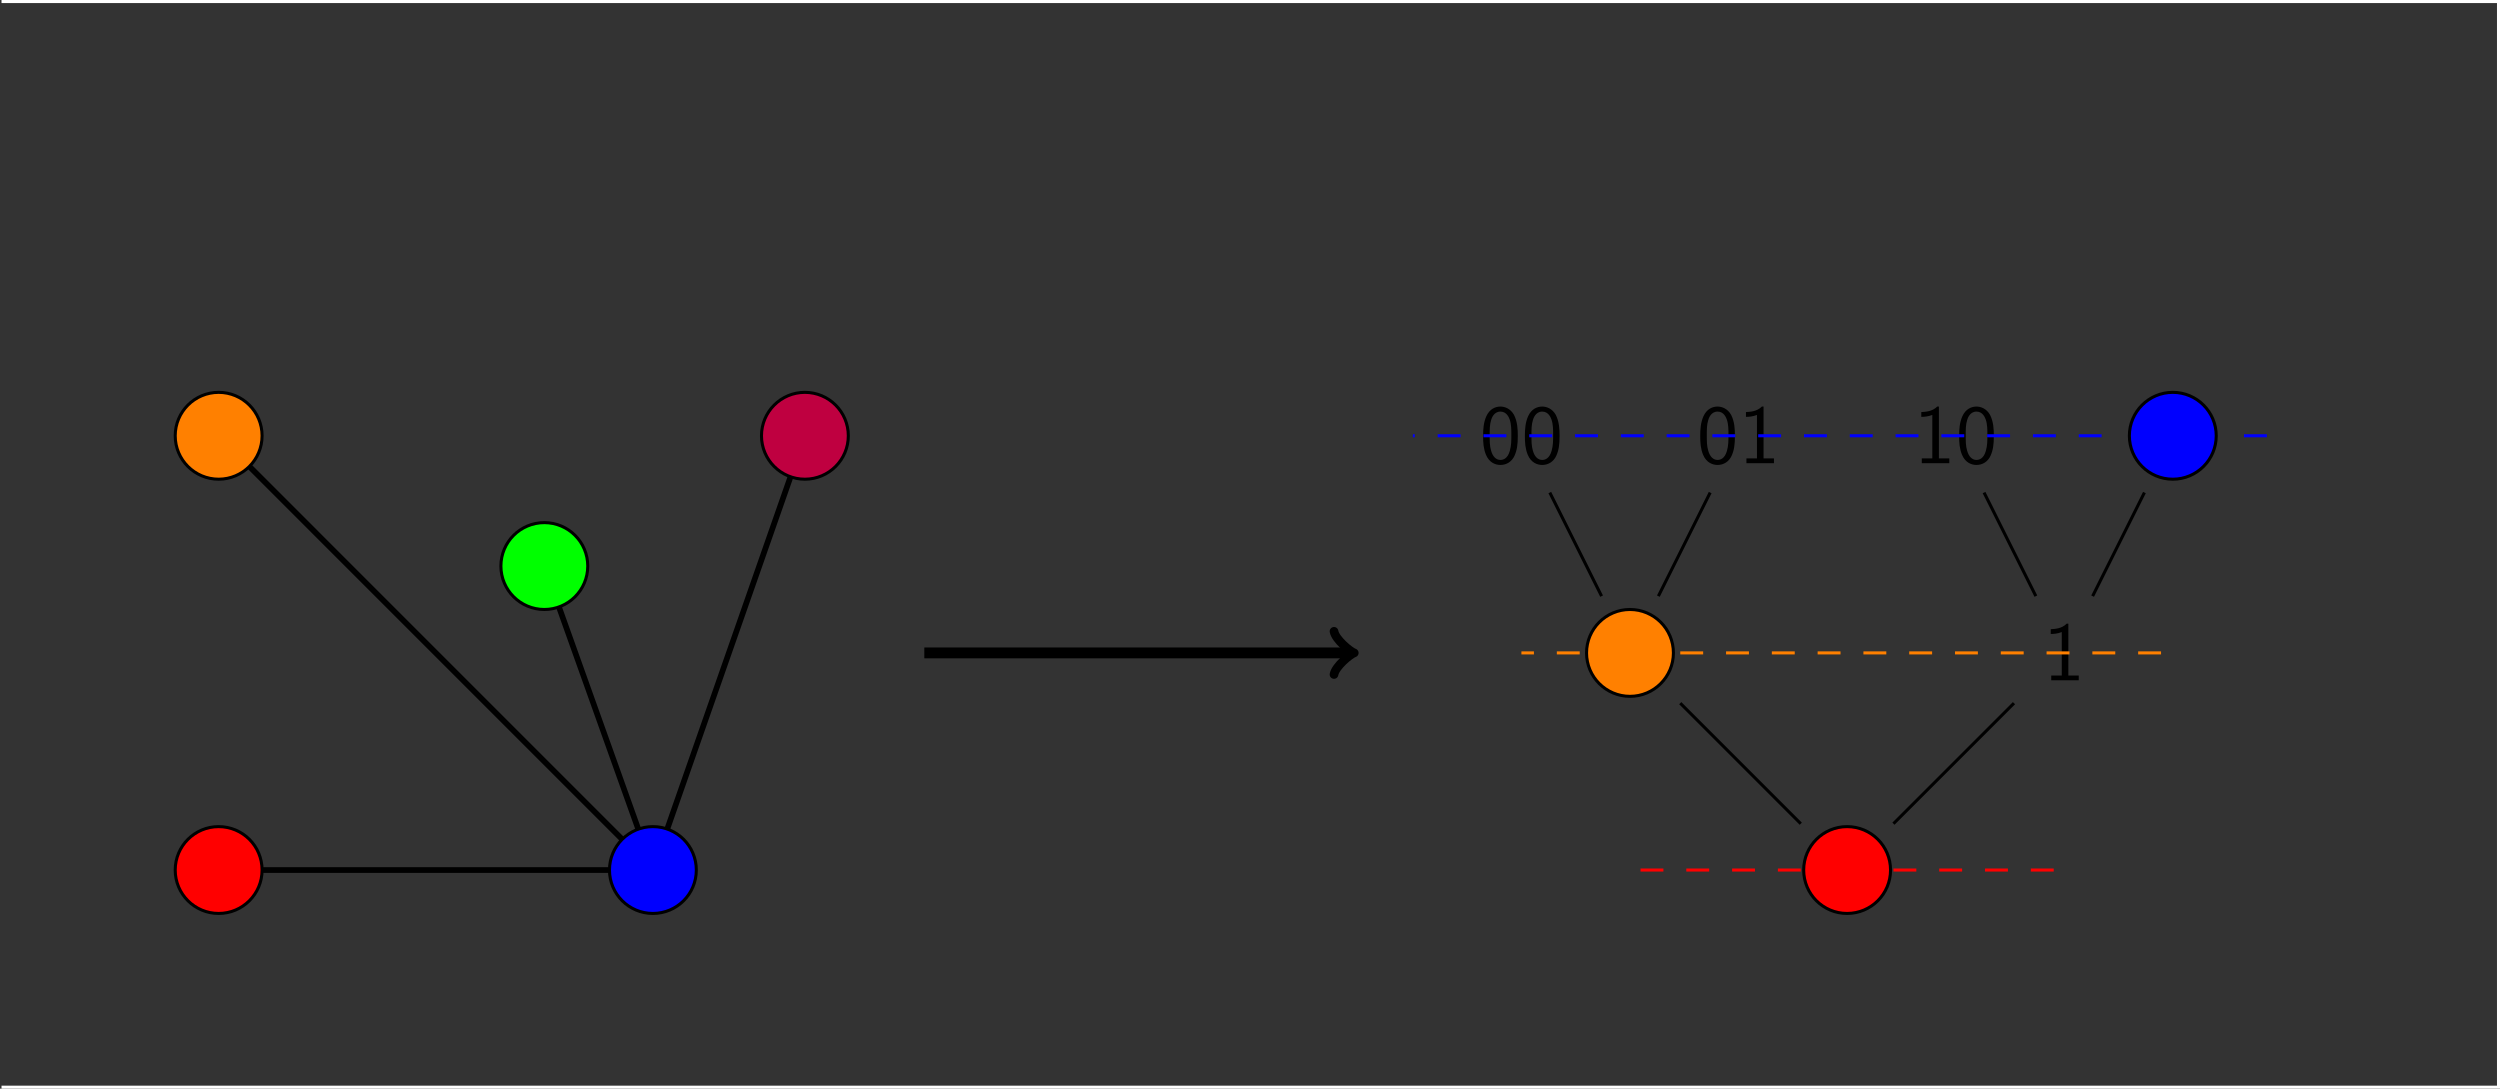 <?xml version="1.0" encoding="UTF-8"?>
<svg xmlns="http://www.w3.org/2000/svg" xmlns:xlink="http://www.w3.org/1999/xlink" width="326.383pt" height="142.131pt" viewBox="0 0 326.383 142.131" version="1.1">
<rect x="0" y="0" width="326.383" height="142.131" fill="#333333" stroke="none"/>
<defs>
<g>
<symbol overflow="visible" id="glyph0-0">
<path style="stroke:none;" d=""/>
</symbol>
<symbol overflow="visible" id="glyph0-1">
<path style="stroke:none;" d="M 3.25 -2.469 C 3.422 -2.469 3.625 -2.469 3.625 -2.656 C 3.625 -2.797 3.484 -2.797 3.297 -2.797 L 1.531 -2.797 C 1.797 -3.734 2.406 -4.359 3.406 -4.359 L 3.734 -4.359 C 3.922 -4.359 4.094 -4.359 4.094 -4.547 C 4.094 -4.703 3.953 -4.703 3.781 -4.703 L 3.391 -4.703 C 1.969 -4.703 0.516 -3.609 0.516 -1.938 C 0.516 -0.734 1.328 0.125 2.484 0.125 C 3.203 0.125 3.906 -0.312 3.906 -0.438 C 3.906 -0.469 3.891 -0.594 3.797 -0.594 C 3.781 -0.594 3.75 -0.594 3.656 -0.531 C 3.312 -0.312 2.906 -0.125 2.516 -0.125 C 1.875 -0.125 1.328 -0.578 1.328 -1.531 C 1.328 -1.922 1.422 -2.328 1.453 -2.469 Z M 3.25 -2.469 "/>
</symbol>
<symbol overflow="visible" id="glyph1-0">
<path style="stroke:none;" d=""/>
</symbol>
<symbol overflow="visible" id="glyph1-1">
<path style="stroke:none;" d="M 4.984 -3.562 C 4.984 -4.422 4.938 -5.438 4.484 -6.312 C 4.031 -7.125 3.281 -7.391 2.719 -7.391 C 2.078 -7.391 1.312 -7.094 0.875 -6.125 C 0.516 -5.328 0.453 -4.422 0.453 -3.562 C 0.453 -2.688 0.5 -1.891 0.828 -1.094 C 1.266 -0.047 2.094 0.234 2.719 0.234 C 3.516 0.234 4.203 -0.203 4.547 -0.953 C 4.875 -1.672 4.984 -2.391 4.984 -3.562 Z M 2.719 -0.422 C 2.156 -0.422 1.719 -0.844 1.5 -1.625 C 1.312 -2.25 1.312 -2.828 1.312 -3.688 C 1.312 -4.375 1.312 -5.031 1.5 -5.625 C 1.562 -5.828 1.828 -6.734 2.719 -6.734 C 3.562 -6.734 3.844 -5.906 3.922 -5.703 C 4.141 -5.094 4.141 -4.359 4.141 -3.688 C 4.141 -2.969 4.141 -2.281 3.938 -1.594 C 3.656 -0.594 3.078 -0.422 2.719 -0.422 Z M 2.719 -0.422 "/>
</symbol>
<symbol overflow="visible" id="glyph1-2">
<path style="stroke:none;" d="M 3.266 -7.391 L 3.047 -7.391 C 2.406 -6.734 1.5 -6.703 0.969 -6.672 L 0.969 -6.047 C 1.328 -6.047 1.859 -6.078 2.406 -6.297 L 2.406 -0.625 L 1.031 -0.625 L 1.031 0 L 4.625 0 L 4.625 -0.625 L 3.266 -0.625 Z M 3.266 -7.391 "/>
</symbol>
</g>
<clipPath id="clip1">
  <path d="M 0 0 L 326.383 0 L 326.383 142.133 L 0 142.133 Z M 0 0 "/>
</clipPath>
</defs>
<g id="surface1">
<path style="fill:none;stroke-width:0.747;stroke-linecap:butt;stroke-linejoin:miter;stroke:rgb(0%,0%,0%);stroke-opacity:1;stroke-miterlimit:10;" d="M 14.174 11.337 L 28.346 -28.347 L -28.345 28.348 " transform="matrix(1,0,0,-1,56.892,85.239)"/>
<path style="fill:none;stroke-width:0.747;stroke-linecap:butt;stroke-linejoin:miter;stroke:rgb(0%,0%,0%);stroke-opacity:1;stroke-miterlimit:10;" d="M 28.346 -28.347 L 48.19 28.348 " transform="matrix(1,0,0,-1,56.892,85.239)"/>
<path style="fill:none;stroke-width:0.747;stroke-linecap:butt;stroke-linejoin:miter;stroke:rgb(0%,0%,0%);stroke-opacity:1;stroke-miterlimit:10;" d="M -28.345 -28.347 L 28.346 -28.347 " transform="matrix(1,0,0,-1,56.892,85.239)"/>
<path style="fill-rule:nonzero;fill:rgb(100%,0%,0%);fill-opacity:1;stroke-width:0.399;stroke-linecap:butt;stroke-linejoin:miter;stroke:rgb(0%,0%,0%);stroke-opacity:1;stroke-miterlimit:10;" d="M -22.677 -28.347 C -22.677 -25.214 -25.216 -22.679 -28.345 -22.679 C -31.478 -22.679 -34.017 -25.214 -34.017 -28.347 C -34.017 -31.48 -31.478 -34.015 -28.345 -34.015 C -25.216 -34.015 -22.677 -31.48 -22.677 -28.347 Z M -22.677 -28.347 " transform="matrix(1,0,0,-1,56.892,85.239)"/>
<path style="fill-rule:nonzero;fill:rgb(0%,100%,0%);fill-opacity:1;stroke-width:0.399;stroke-linecap:butt;stroke-linejoin:miter;stroke:rgb(0%,0%,0%);stroke-opacity:1;stroke-miterlimit:10;" d="M 19.842 11.337 C 19.842 14.469 17.303 17.009 14.174 17.009 C 11.042 17.009 8.503 14.469 8.503 11.337 C 8.503 8.208 11.042 5.669 14.174 5.669 C 17.303 5.669 19.842 8.208 19.842 11.337 Z M 19.842 11.337 " transform="matrix(1,0,0,-1,56.892,85.239)"/>
<path style="fill-rule:nonzero;fill:rgb(75%,0%,25%);fill-opacity:1;stroke-width:0.399;stroke-linecap:butt;stroke-linejoin:miter;stroke:rgb(0%,0%,0%);stroke-opacity:1;stroke-miterlimit:10;" d="M 53.858 28.348 C 53.858 31.477 51.319 34.016 48.19 34.016 C 45.057 34.016 42.522 31.477 42.522 28.348 C 42.522 25.216 45.057 22.677 48.19 22.677 C 51.319 22.677 53.858 25.216 53.858 28.348 Z M 53.858 28.348 " transform="matrix(1,0,0,-1,56.892,85.239)"/>
<path style="fill-rule:nonzero;fill:rgb(0%,0%,100%);fill-opacity:1;stroke-width:0.399;stroke-linecap:butt;stroke-linejoin:miter;stroke:rgb(0%,0%,0%);stroke-opacity:1;stroke-miterlimit:10;" d="M 34.014 -28.347 C 34.014 -25.214 31.479 -22.679 28.346 -22.679 C 25.217 -22.679 22.678 -25.214 22.678 -28.347 C 22.678 -31.48 25.217 -34.015 28.346 -34.015 C 31.479 -34.015 34.014 -31.48 34.014 -28.347 Z M 34.014 -28.347 " transform="matrix(1,0,0,-1,56.892,85.239)"/>
<path style="fill-rule:nonzero;fill:rgb(100%,50%,0%);fill-opacity:1;stroke-width:0.399;stroke-linecap:butt;stroke-linejoin:miter;stroke:rgb(0%,0%,0%);stroke-opacity:1;stroke-miterlimit:10;" d="M -22.677 28.348 C -22.677 31.477 -25.216 34.016 -28.345 34.016 C -31.478 34.016 -34.017 31.477 -34.017 28.348 C -34.017 25.216 -31.478 22.677 -28.345 22.677 C -25.216 22.677 -22.677 25.216 -22.677 28.348 Z M -22.677 28.348 " transform="matrix(1,0,0,-1,56.892,85.239)"/>
<g style="fill:rgb(0%,0%,0%);fill-opacity:1;">
  <use xlink:href="#glyph0-1" x="238.93" y="115.934"/>
</g>
<g style="fill:rgb(0%,0%,0%);fill-opacity:1;">
  <use xlink:href="#glyph1-1" x="210.07" y="88.815"/>
</g>
<g style="fill:rgb(0%,0%,0%);fill-opacity:1;">
  <use xlink:href="#glyph1-1" x="193.17" y="60.468"/>
  <use xlink:href="#glyph1-1" x="198.625" y="60.468"/>
</g>
<g style="fill:rgb(0%,0%,0%);fill-opacity:1;">
  <use xlink:href="#glyph1-1" x="221.516" y="60.468"/>
  <use xlink:href="#glyph1-2" x="226.971" y="60.468"/>
</g>
<g style="fill:rgb(0%,0%,0%);fill-opacity:1;">
  <use xlink:href="#glyph1-2" x="266.763" y="88.815"/>
</g>
<g style="fill:rgb(0%,0%,0%);fill-opacity:1;">
  <use xlink:href="#glyph1-2" x="249.863" y="60.468"/>
  <use xlink:href="#glyph1-1" x="255.318" y="60.468"/>
</g>
<g style="fill:rgb(0%,0%,0%);fill-opacity:1;">
  <use xlink:href="#glyph1-2" x="278.209" y="60.468"/>
  <use xlink:href="#glyph1-2" x="283.664" y="60.468"/>
</g>
<g clip-path="url(#clip1)" clip-rule="nonzero">
<path style="fill:none;stroke-width:0.399;stroke-linecap:butt;stroke-linejoin:miter;stroke:rgb(100%,100%,100%);stroke-opacity:1;stroke-miterlimit:10;" d="M -56.693 -56.695 L 269.296 -56.695 L 269.296 85.04 L -56.693 85.04 " transform="matrix(1,0,0,-1,56.892,85.239)"/>
</g>
<path style="fill:none;stroke-width:1.417;stroke-linecap:butt;stroke-linejoin:miter;stroke:rgb(0%,0%,0%);stroke-opacity:1;stroke-miterlimit:10;" d="M 63.78 0.001 L 119.378 0.001 " transform="matrix(1,0,0,-1,56.892,85.239)"/>
<path style="fill:none;stroke-width:1.134;stroke-linecap:round;stroke-linejoin:round;stroke:rgb(0%,0%,0%);stroke-opacity:1;stroke-miterlimit:10;" d="M -2.111 2.817 C -1.935 1.759 -0.001 0.176 0.53 0.001 C -0.001 -0.175 -1.935 -1.761 -2.111 -2.816 " transform="matrix(1,0,0,-1,176.271,85.239)"/>
<path style="fill-rule:nonzero;fill:rgb(100%,0%,0%);fill-opacity:1;stroke-width:0.399;stroke-linecap:butt;stroke-linejoin:miter;stroke:rgb(0%,0%,0%);stroke-opacity:1;stroke-miterlimit:10;" d="M 189.924 -28.347 C 189.924 -25.214 187.385 -22.679 184.253 -22.679 C 181.124 -22.679 178.585 -25.214 178.585 -28.347 C 178.585 -31.48 181.124 -34.015 184.253 -34.015 C 187.385 -34.015 189.924 -31.48 189.924 -28.347 Z M 189.924 -28.347 " transform="matrix(1,0,0,-1,56.892,85.239)"/>
<path style="fill:none;stroke-width:0.399;stroke-linecap:butt;stroke-linejoin:miter;stroke:rgb(100%,0%,0%);stroke-opacity:1;stroke-dasharray:2.989,2.989;stroke-miterlimit:10;" d="M 178.206 -28.347 L 155.909 -28.347 " transform="matrix(1,0,0,-1,56.892,85.239)"/>
<path style="fill:none;stroke-width:0.399;stroke-linecap:butt;stroke-linejoin:miter;stroke:rgb(100%,0%,0%);stroke-opacity:1;stroke-dasharray:2.989,2.989;stroke-miterlimit:10;" d="M 190.303 -28.347 L 212.6 -28.347 " transform="matrix(1,0,0,-1,56.892,85.239)"/>
<path style="fill-rule:nonzero;fill:rgb(100%,50%,0%);fill-opacity:1;stroke-width:0.399;stroke-linecap:butt;stroke-linejoin:miter;stroke:rgb(0%,0%,0%);stroke-opacity:1;stroke-miterlimit:10;" d="M 161.577 0.001 C 161.577 3.13 159.038 5.669 155.909 5.669 C 152.776 5.669 150.237 3.13 150.237 0.001 C 150.237 -3.132 152.776 -5.671 155.909 -5.671 C 159.038 -5.671 161.577 -3.132 161.577 0.001 Z M 161.577 0.001 " transform="matrix(1,0,0,-1,56.892,85.239)"/>
<path style="fill:none;stroke-width:0.399;stroke-linecap:butt;stroke-linejoin:miter;stroke:rgb(100%,50%,0%);stroke-opacity:1;stroke-dasharray:2.989,2.989;stroke-miterlimit:10;" d="M 149.346 0.001 L 141.733 0.001 " transform="matrix(1,0,0,-1,56.892,85.239)"/>
<path style="fill:none;stroke-width:0.399;stroke-linecap:butt;stroke-linejoin:miter;stroke:rgb(100%,50%,0%);stroke-opacity:1;stroke-dasharray:2.989,2.989;stroke-miterlimit:10;" d="M 162.471 0.001 L 226.776 0.001 " transform="matrix(1,0,0,-1,56.892,85.239)"/>
<path style="fill-rule:nonzero;fill:rgb(0%,0%,100%);fill-opacity:1;stroke-width:0.399;stroke-linecap:butt;stroke-linejoin:miter;stroke:rgb(0%,0%,0%);stroke-opacity:1;stroke-miterlimit:10;" d="M 232.444 28.348 C 232.444 31.477 229.905 34.016 226.776 34.016 C 223.643 34.016 221.104 31.477 221.104 28.348 C 221.104 25.216 223.643 22.677 226.776 22.677 C 229.905 22.677 232.444 25.216 232.444 28.348 Z M 232.444 28.348 " transform="matrix(1,0,0,-1,56.892,85.239)"/>
<path style="fill:none;stroke-width:0.399;stroke-linecap:butt;stroke-linejoin:miter;stroke:rgb(0%,0%,100%);stroke-opacity:1;stroke-dasharray:2.989,2.989;stroke-miterlimit:10;" d="M 236.065 28.348 L 240.948 28.348 " transform="matrix(1,0,0,-1,56.892,85.239)"/>
<path style="fill:none;stroke-width:0.399;stroke-linecap:butt;stroke-linejoin:miter;stroke:rgb(0%,0%,100%);stroke-opacity:1;stroke-dasharray:2.989,2.989;stroke-miterlimit:10;" d="M 217.483 28.348 L 127.561 28.348 " transform="matrix(1,0,0,-1,56.892,85.239)"/>
<path style="fill:none;stroke-width:0.399;stroke-linecap:butt;stroke-linejoin:miter;stroke:rgb(0%,0%,0%);stroke-opacity:1;stroke-miterlimit:10;" d="M 162.471 -6.562 L 178.206 -22.3 M 190.303 -22.296 L 206.038 -6.562 " transform="matrix(1,0,0,-1,56.892,85.239)"/>
<path style="fill:none;stroke-width:0.399;stroke-linecap:butt;stroke-linejoin:miter;stroke:rgb(0%,0%,0%);stroke-opacity:1;stroke-miterlimit:10;" d="M 145.44 20.934 L 152.202 7.411 M 159.612 7.411 L 166.378 20.934 " transform="matrix(1,0,0,-1,56.892,85.239)"/>
<path style="fill:none;stroke-width:0.399;stroke-linecap:butt;stroke-linejoin:miter;stroke:rgb(0%,0%,0%);stroke-opacity:1;stroke-miterlimit:10;" d="M 202.131 20.934 L 208.897 7.411 M 216.307 7.411 L 223.069 20.934 " transform="matrix(1,0,0,-1,56.892,85.239)"/>
</g>
</svg>
